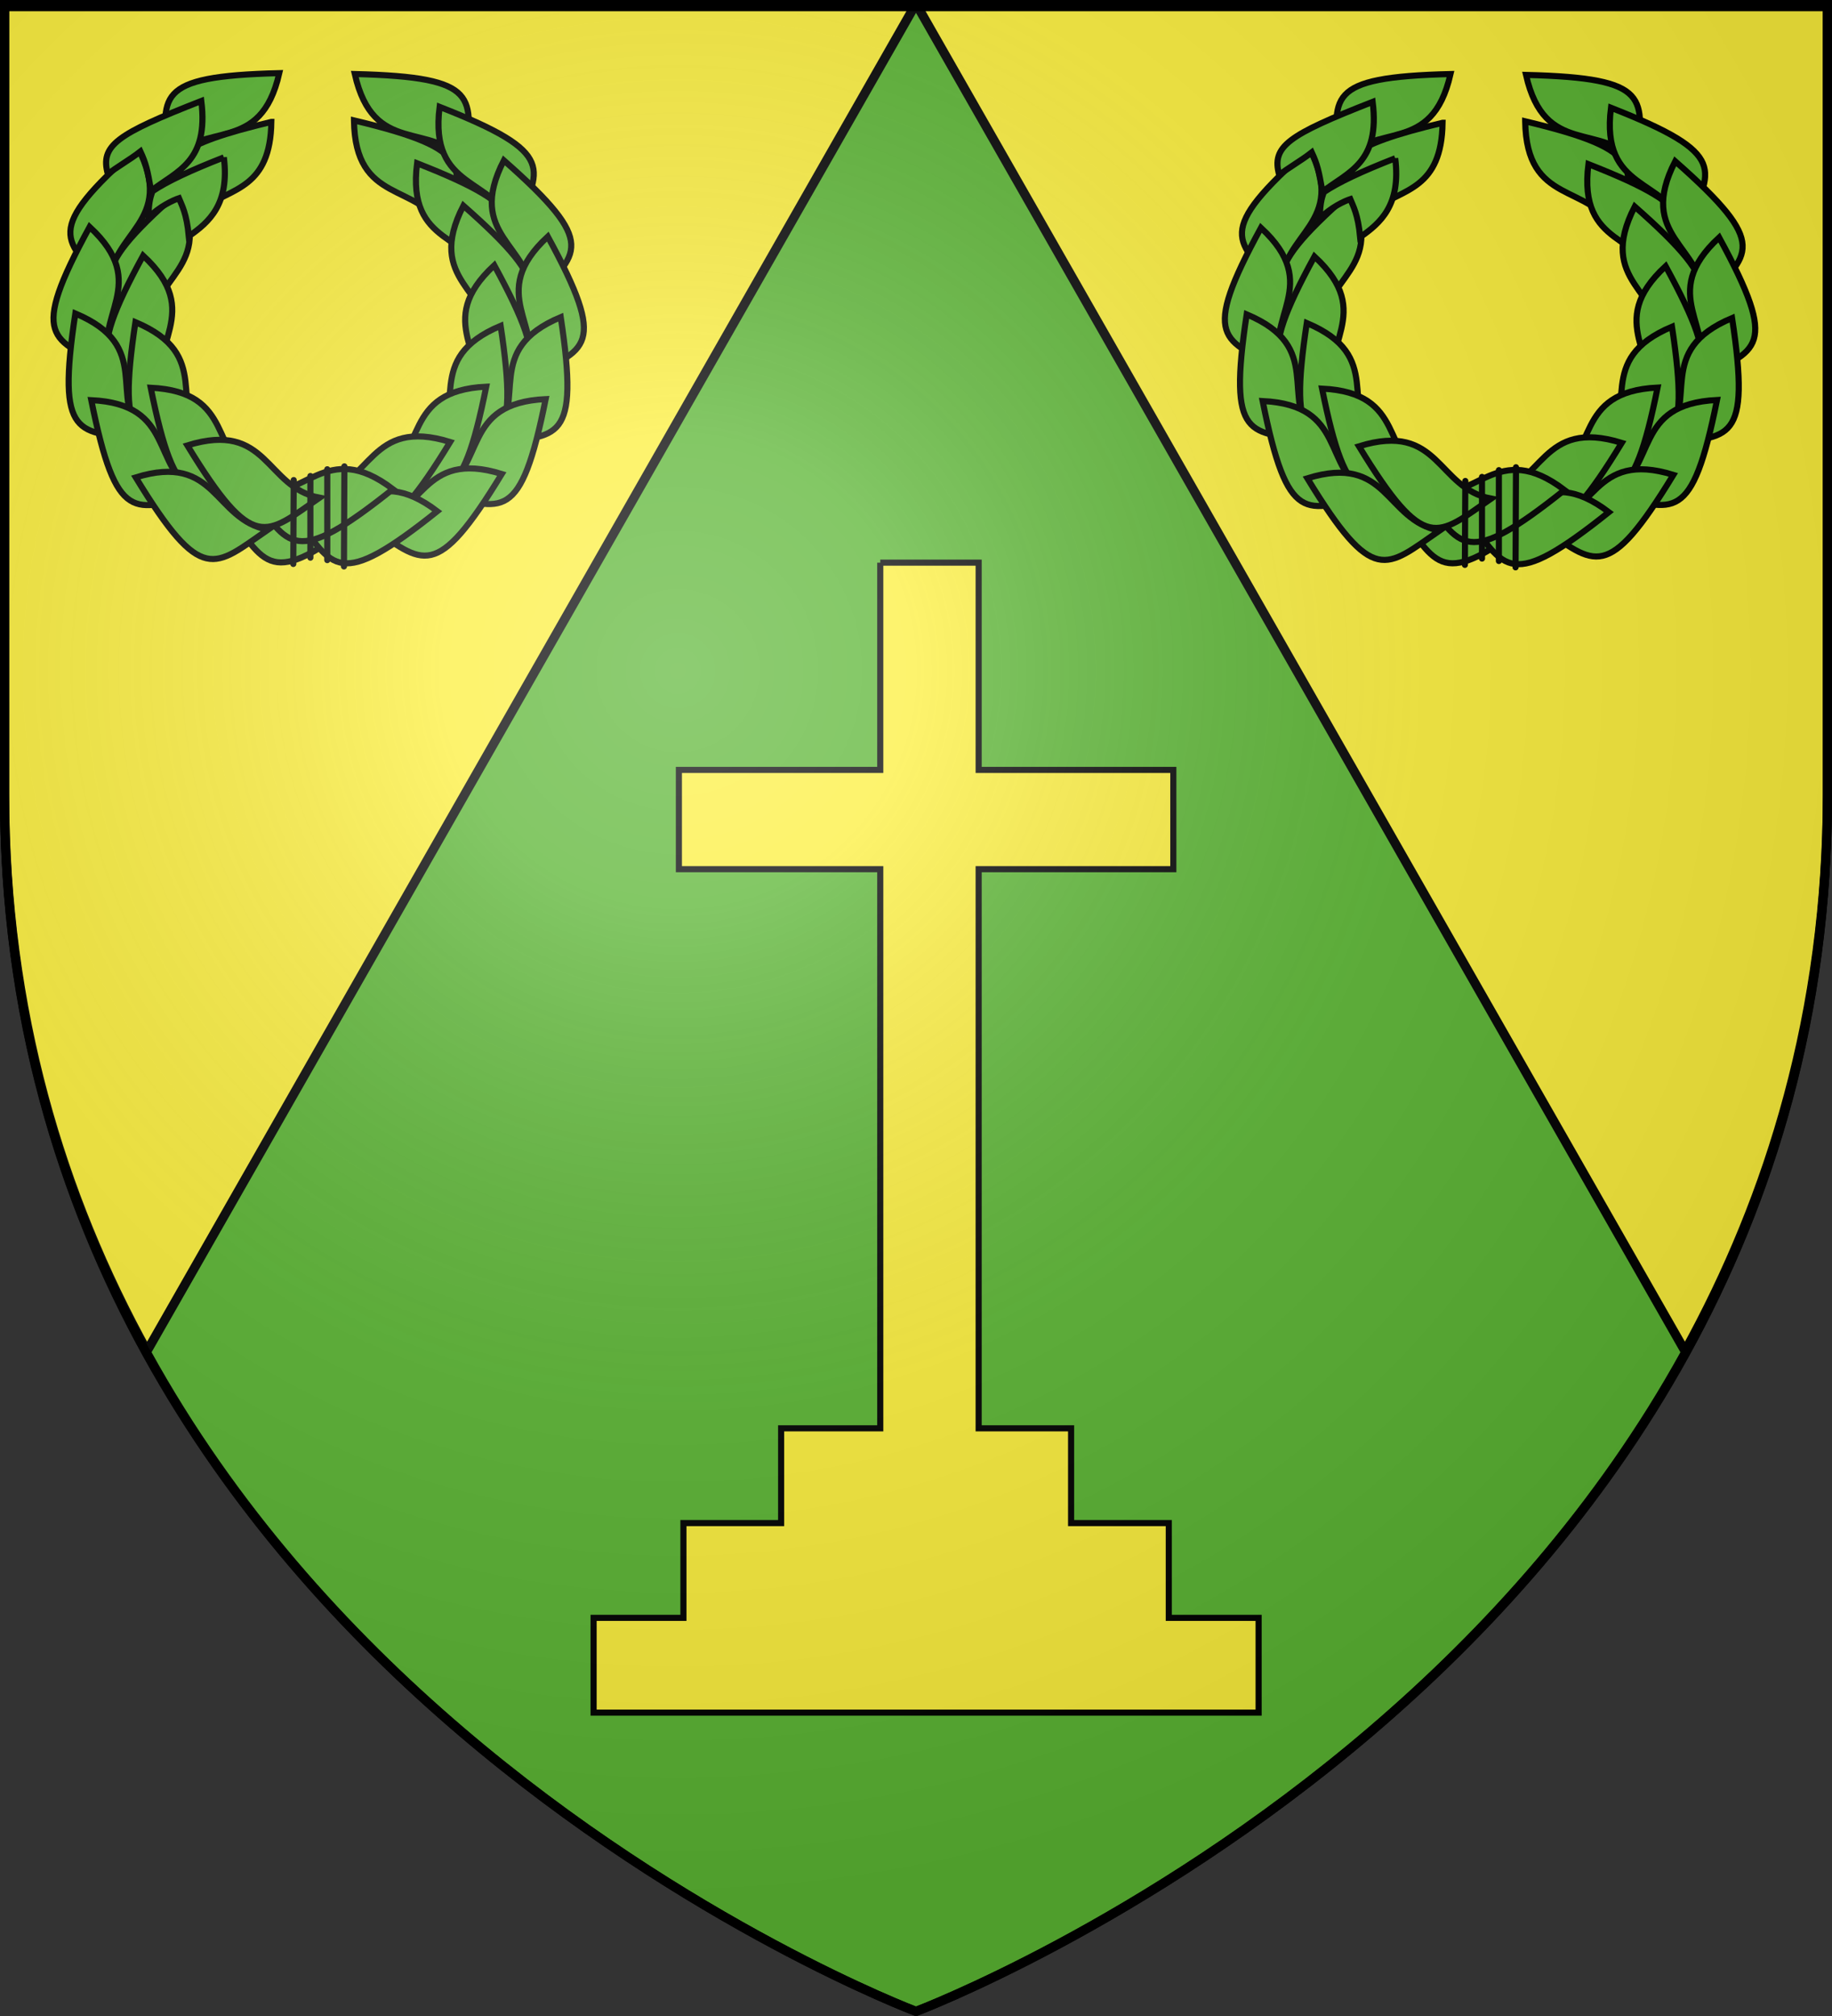 <svg xmlns="http://www.w3.org/2000/svg" xmlns:xlink="http://www.w3.org/1999/xlink" height="660" width="600" version="1.0"><rect width="100%" height="100%" fill="#333333" stroke="none"/><defs><linearGradient id="b"><stop style="stop-color:white;stop-opacity:.314" offset="0"/><stop offset=".19" style="stop-color:white;stop-opacity:.251"/><stop style="stop-color:#6b6b6b;stop-opacity:.125" offset=".6"/><stop style="stop-color:black;stop-opacity:.125" offset="1"/></linearGradient><linearGradient id="a"><stop offset="0" style="stop-color:#fd0000;stop-opacity:1"/><stop style="stop-color:#e77275;stop-opacity:.659" offset=".5"/><stop style="stop-color:black;stop-opacity:.323" offset="1"/></linearGradient><linearGradient id="e"><stop style="stop-color:#fff;stop-opacity:1" offset="0"/><stop style="stop-color:#fff;stop-opacity:1" offset="1"/></linearGradient><linearGradient id="c"><stop style="stop-color:#fd0000;stop-opacity:1" offset="0"/><stop offset=".5" style="stop-color:#e77275;stop-opacity:.659"/><stop offset="1" style="stop-color:black;stop-opacity:.323"/></linearGradient><linearGradient id="d"><stop offset="0" style="stop-color:white;stop-opacity:.314"/><stop style="stop-color:white;stop-opacity:.251" offset=".19"/><stop offset=".6" style="stop-color:#6b6b6b;stop-opacity:.125"/><stop offset="1" style="stop-color:black;stop-opacity:.125"/></linearGradient><radialGradient xlink:href="#b" id="f" gradientUnits="userSpaceOnUse" gradientTransform="matrix(1.353 0 0 1.349 -77.63 -85.747)" cx="221.445" cy="226.331" fx="221.445" fy="226.331" r="300"/></defs><g style="display:inline"><path style="fill:#5ab532;fill-opacity:1;fill-rule:evenodd;stroke:#000;stroke-width:3;stroke-linecap:butt;stroke-linejoin:miter;stroke-miterlimit:4;stroke-opacity:1;stroke-dasharray:none" d="M300 658.5s298.5-112.436 298.5-398.182V1.5H1.5v258.818C1.5 546.064 300 658.5 300 658.5z"/><g style="fill:#fcef3c"><g style="fill:#fcef3c;stroke:#000;stroke-width:3;stroke-miterlimit:4;stroke-opacity:1;stroke-dasharray:none;display:inline"><path style="fill:#fcef3c;fill-opacity:1;fill-rule:evenodd;stroke:#000;stroke-width:3;stroke-linecap:butt;stroke-linejoin:miter;stroke-miterlimit:4;stroke-opacity:1;stroke-dasharray:none;display:inline" d="M300 2.176H1.5v258.552c0 71.363 18.656 131.905 46.64 182.577L300 2.176zM551.86 443.305c27.984-50.672 46.64-111.214 46.64-182.577V2.176H300l251.86 441.129z" transform="translate(0 -.984)"/></g></g><g style="stroke:#000;stroke-opacity:1;stroke-width:4.884;stroke-miterlimit:4;stroke-dasharray:none"><g style="stroke:#000;stroke-opacity:1;stroke-width:3.419;stroke-miterlimit:4;stroke-dasharray:none"><g style="stroke:#000;stroke-opacity:1;stroke-width:3.419;stroke-miterlimit:4;stroke-dasharray:none"><path d="M179.49 246.16c-55.783 44.535-58.25 32.087-79.56 2.208 30.642 5.05 41.69-30.945 79.56-2.208z" style="fill:#5ab532;fill-opacity:1;fill-rule:evenodd;stroke:#000;stroke-width:3.419;stroke-linecap:butt;stroke-linejoin:miter;stroke-miterlimit:4;stroke-opacity:1;stroke-dasharray:none;display:inline" transform="matrix(.585 0 0 .585 16.649 23.074)"/><g style="fill:#5ab532;fill-opacity:1;stroke:#000;stroke-opacity:1;stroke-width:1.432;stroke-miterlimit:4;stroke-dasharray:none"><path style="fill:#5ab532;fill-opacity:1;fill-rule:evenodd;stroke:#000;stroke-width:1.432;stroke-linecap:butt;stroke-linejoin:miter;stroke-miterlimit:4;stroke-opacity:1;stroke-dasharray:none;display:inline" d="M498.357 68.068c-.208-29.903-4.91-27.424-20.256-26.484 9.722 8.644.917 21.73 20.256 26.484zM487.48 68.068c-6.421-29.206-10.506-25.804-25.321-21.694 11.307 6.434 5.415 21.066 25.32 21.694z" transform="scale(1.396 -1.396) rotate(89 334.26 -185.862)"/></g><g style="fill:#5ab532;fill-opacity:1;display:inline;stroke:#000;stroke-opacity:1;stroke-width:1.156;stroke-miterlimit:4;stroke-dasharray:none"><path style="fill:#5ab532;fill-opacity:1;fill-rule:evenodd;stroke:#000;stroke-width:1.156;stroke-linecap:butt;stroke-linejoin:miter;stroke-miterlimit:4;stroke-opacity:1;stroke-dasharray:none;display:inline" d="M849.822 273.523c12.4 20.72 14.656 17.068 24.948 10.125-10.308-2.03-9.545-14.744-24.948-10.125z" transform="scale(1.729 -1.729) rotate(-80.5 293.047 579.386)"/><path style="fill:#5ab532;fill-opacity:1;fill-rule:evenodd;stroke:#000;stroke-width:1.156;stroke-linecap:butt;stroke-linejoin:miter;stroke-miterlimit:4;stroke-opacity:1;stroke-dasharray:none;display:inline" d="M859.65 267.549c12.4 20.72 14.656 17.068 24.948 10.125-10.307-2.03-9.544-14.744-24.948-10.125z" transform="scale(1.729 -1.729) rotate(-80.5 293.047 579.386)"/></g><g style="fill:#5ab532;fill-opacity:1;display:inline;stroke:#000;stroke-opacity:1;stroke-width:1.156;stroke-miterlimit:4;stroke-dasharray:none"><path style="fill:#5ab532;fill-opacity:1;fill-rule:evenodd;stroke:#000;stroke-width:1.156;stroke-linecap:butt;stroke-linejoin:miter;stroke-miterlimit:4;stroke-opacity:1;stroke-dasharray:none;display:inline" d="M849.822 273.523c12.4 20.72 14.656 17.068 24.948 10.125-10.308-2.03-9.545-14.744-24.948-10.125z" transform="scale(-1.729 1.729) rotate(79.5 523.371 -416.333)"/><path style="fill:#5ab532;fill-opacity:1;fill-rule:evenodd;stroke:#000;stroke-width:1.156;stroke-linecap:butt;stroke-linejoin:miter;stroke-miterlimit:4;stroke-opacity:1;stroke-dasharray:none;display:inline" d="M859.65 267.549c12.4 20.72 14.656 17.068 24.948 10.125-10.307-2.03-9.544-14.744-24.948-10.125z" transform="scale(-1.729 1.729) rotate(79.5 523.371 -416.333)"/></g><g style="fill:#5ab532;fill-opacity:1;display:inline;stroke:#000;stroke-opacity:1;stroke-width:1.156;stroke-miterlimit:4;stroke-dasharray:none"><path style="fill:#5ab532;fill-opacity:1;fill-rule:evenodd;stroke:#000;stroke-width:1.156;stroke-linecap:butt;stroke-linejoin:miter;stroke-miterlimit:4;stroke-opacity:1;stroke-dasharray:none;display:inline" d="M849.822 273.523c12.4 20.72 14.656 17.068 24.948 10.125-10.308-2.03-9.545-14.744-24.948-10.125z" transform="scale(-1.729 1.729) rotate(59.5 573.126 -675.055)"/><path style="fill:#5ab532;fill-opacity:1;fill-rule:evenodd;stroke:#000;stroke-width:1.156;stroke-linecap:butt;stroke-linejoin:miter;stroke-miterlimit:4;stroke-opacity:1;stroke-dasharray:none;display:inline" d="M859.65 267.549c12.4 20.72 14.656 17.068 24.948 10.125-10.307-2.03-9.544-14.744-24.948-10.125z" transform="scale(-1.729 1.729) rotate(59.5 573.126 -675.055)"/></g><g style="fill:#5ab532;fill-opacity:1;display:inline;stroke:#000;stroke-opacity:1;stroke-width:1.156;stroke-miterlimit:4;stroke-dasharray:none"><path style="fill:#5ab532;fill-opacity:1;fill-rule:evenodd;stroke:#000;stroke-width:1.156;stroke-linecap:butt;stroke-linejoin:miter;stroke-miterlimit:4;stroke-opacity:1;stroke-dasharray:none;display:inline" d="M849.822 273.523c12.4 20.72 14.656 17.068 24.948 10.125-10.308-2.03-9.545-14.744-24.948-10.125z" transform="scale(-1.729 1.729) rotate(39.5 669.086 -1164.604)"/><path style="fill:#5ab532;fill-opacity:1;fill-rule:evenodd;stroke:#000;stroke-width:1.156;stroke-linecap:butt;stroke-linejoin:miter;stroke-miterlimit:4;stroke-opacity:1;stroke-dasharray:none;display:inline" d="M859.65 267.549c12.4 20.72 14.656 17.068 24.948 10.125-10.307-2.03-9.544-14.744-24.948-10.125z" transform="scale(-1.729 1.729) rotate(39.5 669.086 -1164.604)"/></g><g style="fill:#5ab532;fill-opacity:1;display:inline;stroke:#000;stroke-opacity:1;stroke-width:1.156;stroke-miterlimit:4;stroke-dasharray:none"><path style="fill:#5ab532;fill-opacity:1;fill-rule:evenodd;stroke:#000;stroke-width:1.156;stroke-linecap:butt;stroke-linejoin:miter;stroke-miterlimit:4;stroke-opacity:1;stroke-dasharray:none;display:inline" d="M849.822 273.523c12.4 20.72 14.656 17.068 24.948 10.125-10.308-2.03-9.545-14.744-24.948-10.125z" transform="scale(-1.729 1.729) rotate(19.5 949.254 -2599.058)"/><path style="fill:#5ab532;fill-opacity:1;fill-rule:evenodd;stroke:#000;stroke-width:1.156;stroke-linecap:butt;stroke-linejoin:miter;stroke-miterlimit:4;stroke-opacity:1;stroke-dasharray:none;display:inline" d="M859.65 267.549c12.4 20.72 14.656 17.068 24.948 10.125-10.307-2.03-9.544-14.744-24.948-10.125z" transform="scale(-1.729 1.729) rotate(19.5 949.254 -2599.058)"/></g><g style="fill:#5ab532;fill-opacity:1;display:inline;stroke:#000;stroke-opacity:1;stroke-width:1.156;stroke-miterlimit:4;stroke-dasharray:none"><path style="fill:#5ab532;fill-opacity:1;fill-rule:evenodd;stroke:#000;stroke-width:1.156;stroke-linecap:butt;stroke-linejoin:miter;stroke-miterlimit:4;stroke-opacity:1;stroke-dasharray:none;display:inline" d="M849.822 273.523c12.4 20.72 14.656 17.068 24.948 10.125-10.308-2.03-9.545-14.744-24.948-10.125z" transform="matrix(-1.729 -.015 -.015 1.729 1637.781 -305.002)"/><path style="fill:#5ab532;fill-opacity:1;fill-rule:evenodd;stroke:#000;stroke-width:1.156;stroke-linecap:butt;stroke-linejoin:miter;stroke-miterlimit:4;stroke-opacity:1;stroke-dasharray:none;display:inline" d="M859.65 267.549c12.4 20.72 14.656 17.068 24.948 10.125-10.307-2.03-9.544-14.744-24.948-10.125z" transform="matrix(-1.729 -.015 -.015 1.729 1637.781 -305.002)"/></g><g style="fill:#5ab532;fill-opacity:1;stroke:#000;stroke-opacity:1;stroke-width:1.432;stroke-miterlimit:4;stroke-dasharray:none"><path style="fill:#5ab532;fill-opacity:1;fill-rule:evenodd;stroke:#000;stroke-width:1.432;stroke-linecap:butt;stroke-linejoin:miter;stroke-miterlimit:4;stroke-opacity:1;stroke-dasharray:none;display:inline" d="M469.204 36.49c-23.37-18.656-24.403-13.442-33.33-.924 12.837-2.116 17.465 12.963 33.33.924z" transform="matrix(1.396 0 0 -1.396 -511.797 218.318)"/><path style="fill:#5ab532;fill-opacity:1;fill-rule:evenodd;stroke:#000;stroke-width:1.432;stroke-linecap:butt;stroke-linejoin:miter;stroke-miterlimit:4;stroke-opacity:1;stroke-dasharray:none;display:inline" d="M458.794 41.683c-23.369-18.656-24.403-13.442-33.33-.924 12.837-2.116 17.466 12.963 33.33.924z" transform="matrix(1.396 0 0 -1.396 -511.797 218.318)"/></g><g style="stroke:#000;stroke-opacity:1;stroke-width:3.419;stroke-miterlimit:4;stroke-dasharray:none"><path style="fill:#5ab532;fill-opacity:1;fill-rule:evenodd;stroke:#000;stroke-width:3.419;stroke-linecap:butt;stroke-linejoin:miter;stroke-miterlimit:4;stroke-opacity:1;stroke-dasharray:none;display:inline" d="M49.47 43.07C-4.074 90.275 7.756 94.866 33.481 121.04c.347-31.054 37.714-35.685 15.99-77.97z" transform="matrix(.585 0 0 .585 16.18 23.074)"/><path style="fill:#5ab532;fill-opacity:1;fill-rule:evenodd;stroke:#000;stroke-width:3.419;stroke-linecap:butt;stroke-linejoin:miter;stroke-miterlimit:4;stroke-opacity:1;stroke-dasharray:none;display:inline" d="M71.83 68.42c-53.544 47.204-41.714 51.795-15.989 77.97.348-31.054 37.714-35.685 15.99-77.97z" transform="matrix(.585 0 0 .585 16.18 23.074)"/></g><g style="fill:#5ab532;fill-opacity:1;display:inline;stroke:#000;stroke-opacity:1;stroke-width:1.156;stroke-miterlimit:4;stroke-dasharray:none"><path style="fill:#5ab532;fill-opacity:1;fill-rule:evenodd;stroke:#000;stroke-width:1.156;stroke-linecap:butt;stroke-linejoin:miter;stroke-miterlimit:4;stroke-opacity:1;stroke-dasharray:none;display:inline" d="M849.822 273.523c12.4 20.72 14.656 17.068 24.948 10.125-10.308-2.03-9.545-14.744-24.948-10.125z" transform="scale(1.729) rotate(59.5 635.096 -570.346)"/><path style="fill:#5ab532;fill-opacity:1;fill-rule:evenodd;stroke:#000;stroke-width:1.156;stroke-linecap:butt;stroke-linejoin:miter;stroke-miterlimit:4;stroke-opacity:1;stroke-dasharray:none;display:inline" d="M859.65 267.549c12.4 20.72 14.656 17.068 24.948 10.125-10.307-2.03-9.544-14.744-24.948-10.125z" transform="scale(1.729) rotate(59.5 635.096 -570.346)"/></g><g style="fill:#5ab532;fill-opacity:1;display:inline;stroke:#000;stroke-opacity:1;stroke-width:1.156;stroke-miterlimit:4;stroke-dasharray:none"><path style="fill:#5ab532;fill-opacity:1;fill-rule:evenodd;stroke:#000;stroke-width:1.156;stroke-linecap:butt;stroke-linejoin:miter;stroke-miterlimit:4;stroke-opacity:1;stroke-dasharray:none;display:inline" d="M849.822 273.523c12.4 20.72 14.656 17.068 24.948 10.125-10.308-2.03-9.545-14.744-24.948-10.125z" transform="scale(1.729) rotate(39.5 730.3 -997.164)"/><path style="fill:#5ab532;fill-opacity:1;fill-rule:evenodd;stroke:#000;stroke-width:1.156;stroke-linecap:butt;stroke-linejoin:miter;stroke-miterlimit:4;stroke-opacity:1;stroke-dasharray:none;display:inline" d="M859.65 267.549c12.4 20.72 14.656 17.068 24.948 10.125-10.307-2.03-9.544-14.744-24.948-10.125z" transform="scale(1.729) rotate(39.5 730.3 -997.164)"/></g><g style="fill:#5ab532;fill-opacity:1;display:inline;stroke:#000;stroke-opacity:1;stroke-width:1.156;stroke-miterlimit:4;stroke-dasharray:none"><path style="fill:#5ab532;fill-opacity:1;fill-rule:evenodd;stroke:#000;stroke-width:1.156;stroke-linecap:butt;stroke-linejoin:miter;stroke-miterlimit:4;stroke-opacity:1;stroke-dasharray:none;display:inline" d="M849.822 273.523c12.4 20.72 14.656 17.068 24.948 10.125-10.308-2.03-9.545-14.744-24.948-10.125z" transform="scale(1.729) rotate(19.5 1008.998 -2247.884)"/><path style="fill:#5ab532;fill-opacity:1;fill-rule:evenodd;stroke:#000;stroke-width:1.156;stroke-linecap:butt;stroke-linejoin:miter;stroke-miterlimit:4;stroke-opacity:1;stroke-dasharray:none;display:inline" d="M859.65 267.549c12.4 20.72 14.656 17.068 24.948 10.125-10.307-2.03-9.544-14.744-24.948-10.125z" transform="scale(1.729) rotate(19.5 1008.998 -2247.884)"/></g><g style="fill:#5ab532;fill-opacity:1;display:inline;stroke:#000;stroke-opacity:1;stroke-width:1.156;stroke-miterlimit:4;stroke-dasharray:none"><path style="fill:#5ab532;fill-opacity:1;fill-rule:evenodd;stroke:#000;stroke-width:1.156;stroke-linecap:butt;stroke-linejoin:miter;stroke-miterlimit:4;stroke-opacity:1;stroke-dasharray:none;display:inline" d="M849.822 273.523c12.4 20.72 14.656 17.068 24.948 10.125-10.308-2.03-9.545-14.744-24.948-10.125z" transform="matrix(1.729 -.015 .015 1.729 -1428.988 -303.882)"/><path style="fill:#5ab532;fill-opacity:1;fill-rule:evenodd;stroke:#000;stroke-width:1.156;stroke-linecap:butt;stroke-linejoin:miter;stroke-miterlimit:4;stroke-opacity:1;stroke-dasharray:none;display:inline" d="M859.65 267.549c12.4 20.72 14.656 17.068 24.948 10.125-10.307-2.03-9.544-14.744-24.948-10.125z" transform="matrix(1.729 -.015 .015 1.729 -1428.988 -303.882)"/></g><g style="fill:#5ab532;fill-opacity:1;stroke:#000;stroke-opacity:1;stroke-width:1.432;stroke-miterlimit:4;stroke-dasharray:none"><path style="fill:#5ab532;fill-opacity:1;fill-rule:evenodd;stroke:#000;stroke-width:1.432;stroke-linecap:butt;stroke-linejoin:miter;stroke-miterlimit:4;stroke-opacity:1;stroke-dasharray:none;display:inline" d="M497.762 98.354c-4.884 29.502-9.14 26.318-24.15 22.99 10.954-7.018 4.304-21.321 24.15-22.99z" transform="scale(1.396 -1.396) rotate(82 348.08 -208.015)"/><path style="fill:#5ab532;fill-opacity:1;fill-rule:evenodd;stroke:#000;stroke-width:1.432;stroke-linecap:butt;stroke-linejoin:miter;stroke-miterlimit:4;stroke-opacity:1;stroke-dasharray:none;display:inline" d="M486.179 98.608c-8.392 21.416-12.402 23.992-20.172 21.139l-1.957-8.077c5.49-6.192 6.813-14.995 22.129-13.062z" transform="scale(1.396 -1.396) rotate(82 348.08 -208.015)"/></g><g style="fill:#5ab532;fill-opacity:1;stroke:#000;stroke-opacity:1;stroke-width:1.156;stroke-miterlimit:4;stroke-dasharray:none"><path style="fill:#5ab532;fill-opacity:1;fill-rule:evenodd;stroke:#000;stroke-width:1.156;stroke-linecap:butt;stroke-linejoin:miter;stroke-miterlimit:4;stroke-opacity:1;stroke-dasharray:none;display:inline" d="M791.284 247.994c-2.728 17.028-2.499 20.818 2.964 22.289-.32-1.918-.237-4.907-.582-7.499 2.46.244 3.677.62 7.45 2.032-.771-6.12.84-12.224-9.832-16.822zM802.654 249.735c-1.09 6.808-1.538 11.562-1.332 14.91.452.468.997 1.444 3.944 3.207-.835-2.925-.483-5.84-.263-6.858 1.375.203 3.208.185 7.15 2.045-.347-4.646-1.282-9.764-9.5-13.304z" transform="scale(1.729) rotate(59.5 614.933 -525.315)"/></g></g><g style="stroke:#000;stroke-opacity:1;stroke-width:3.374;stroke-miterlimit:4;stroke-dasharray:none"><path d="M152.702 220.178v50.16M143.374 223.917v45.074M162.147 218.577l-.234 55.26" style="fill:#5ab532;fill-opacity:1;fill-rule:evenodd;stroke:#000;stroke-width:3.374;stroke-linecap:round;stroke-linejoin:miter;stroke-miterlimit:4;stroke-opacity:1;stroke-dasharray:none" transform="matrix(.593 0 0 .593 16.637 23.062)"/><path d="m134.163 226.146-.234 46.314" style="fill:#5ab532;fill-opacity:1;fill-rule:evenodd;stroke:#000;stroke-width:3.374;stroke-linecap:round;stroke-linejoin:miter;stroke-miterlimit:4;stroke-opacity:1;stroke-dasharray:none;display:inline" transform="matrix(.593 0 0 .593 16.637 23.062)"/></g></g></g><g style="stroke:#000;stroke-width:4.884;stroke-miterlimit:4;stroke-opacity:1;stroke-dasharray:none;display:inline"><g style="stroke:#000;stroke-width:3.419;stroke-miterlimit:4;stroke-opacity:1;stroke-dasharray:none"><g style="stroke:#000;stroke-width:3.419;stroke-miterlimit:4;stroke-opacity:1;stroke-dasharray:none"><path d="M179.49 246.16c-55.783 44.535-58.25 32.087-79.56 2.208 30.642 5.05 41.69-30.945 79.56-2.208z" style="fill:#5ab532;fill-opacity:1;fill-rule:evenodd;stroke:#000;stroke-width:3.419;stroke-linecap:butt;stroke-linejoin:miter;stroke-miterlimit:4;stroke-opacity:1;stroke-dasharray:none;display:inline" transform="matrix(.585 0 0 .585 400.36 23.366)"/><g style="fill:#5ab532;fill-opacity:1;stroke:#000;stroke-width:1.432;stroke-miterlimit:4;stroke-opacity:1;stroke-dasharray:none"><path style="fill:#5ab532;fill-opacity:1;fill-rule:evenodd;stroke:#000;stroke-width:1.432;stroke-linecap:butt;stroke-linejoin:miter;stroke-miterlimit:4;stroke-opacity:1;stroke-dasharray:none;display:inline" d="M498.357 68.068c-.208-29.903-4.91-27.424-20.256-26.484 9.722 8.644.917 21.73 20.256 26.484zM487.48 68.068c-6.421-29.206-10.506-25.804-25.321-21.694 11.307 6.434 5.415 21.066 25.32 21.694z" transform="scale(1.396 -1.396) rotate(89 471.754 -46.16)"/></g><g style="fill:#5ab532;fill-opacity:1;stroke:#000;stroke-width:1.156;stroke-miterlimit:4;stroke-opacity:1;stroke-dasharray:none;display:inline"><path style="fill:#5ab532;fill-opacity:1;fill-rule:evenodd;stroke:#000;stroke-width:1.156;stroke-linecap:butt;stroke-linejoin:miter;stroke-miterlimit:4;stroke-opacity:1;stroke-dasharray:none;display:inline" d="M849.822 273.523c12.4 20.72 14.656 17.068 24.948 10.125-10.308-2.03-9.545-14.744-24.948-10.125z" transform="scale(1.729 -1.729) rotate(-80.5 403.887 448.254)"/><path style="fill:#5ab532;fill-opacity:1;fill-rule:evenodd;stroke:#000;stroke-width:1.156;stroke-linecap:butt;stroke-linejoin:miter;stroke-miterlimit:4;stroke-opacity:1;stroke-dasharray:none;display:inline" d="M859.65 267.549c12.4 20.72 14.656 17.068 24.948 10.125-10.307-2.03-9.544-14.744-24.948-10.125z" transform="scale(1.729 -1.729) rotate(-80.5 403.887 448.254)"/></g><g style="fill:#5ab532;fill-opacity:1;stroke:#000;stroke-width:1.156;stroke-miterlimit:4;stroke-opacity:1;stroke-dasharray:none;display:inline"><path style="fill:#5ab532;fill-opacity:1;fill-rule:evenodd;stroke:#000;stroke-width:1.156;stroke-linecap:butt;stroke-linejoin:miter;stroke-miterlimit:4;stroke-opacity:1;stroke-dasharray:none;display:inline" d="M849.822 273.523c12.4 20.72 14.656 17.068 24.948 10.125-10.308-2.03-9.545-14.744-24.948-10.125z" transform="scale(-1.729 1.729) rotate(79.5 412.33 -549.64)"/><path style="fill:#5ab532;fill-opacity:1;fill-rule:evenodd;stroke:#000;stroke-width:1.156;stroke-linecap:butt;stroke-linejoin:miter;stroke-miterlimit:4;stroke-opacity:1;stroke-dasharray:none;display:inline" d="M859.65 267.549c12.4 20.72 14.656 17.068 24.948 10.125-10.307-2.03-9.544-14.744-24.948-10.125z" transform="scale(-1.729 1.729) rotate(79.5 412.33 -549.64)"/></g><g style="fill:#5ab532;fill-opacity:1;stroke:#000;stroke-width:1.156;stroke-miterlimit:4;stroke-opacity:1;stroke-dasharray:none;display:inline"><path style="fill:#5ab532;fill-opacity:1;fill-rule:evenodd;stroke:#000;stroke-width:1.156;stroke-linecap:butt;stroke-linejoin:miter;stroke-miterlimit:4;stroke-opacity:1;stroke-dasharray:none;display:inline" d="M849.822 273.523c12.4 20.72 14.656 17.068 24.948 10.125-10.308-2.03-9.545-14.744-24.948-10.125z" transform="scale(-1.729 1.729) rotate(59.5 462.039 -869.075)"/><path style="fill:#5ab532;fill-opacity:1;fill-rule:evenodd;stroke:#000;stroke-width:1.156;stroke-linecap:butt;stroke-linejoin:miter;stroke-miterlimit:4;stroke-opacity:1;stroke-dasharray:none;display:inline" d="M859.65 267.549c12.4 20.72 14.656 17.068 24.948 10.125-10.307-2.03-9.544-14.744-24.948-10.125z" transform="scale(-1.729 1.729) rotate(59.5 462.039 -869.075)"/></g><g style="fill:#5ab532;fill-opacity:1;stroke:#000;stroke-width:1.156;stroke-miterlimit:4;stroke-opacity:1;stroke-dasharray:none;display:inline"><path style="fill:#5ab532;fill-opacity:1;fill-rule:evenodd;stroke:#000;stroke-width:1.156;stroke-linecap:butt;stroke-linejoin:miter;stroke-miterlimit:4;stroke-opacity:1;stroke-dasharray:none;display:inline" d="M849.822 273.523c12.4 20.72 14.656 17.068 24.948 10.125-10.308-2.03-9.545-14.744-24.948-10.125z" transform="scale(-1.729 1.729) rotate(39.5 557.911 -1473.513)"/><path style="fill:#5ab532;fill-opacity:1;fill-rule:evenodd;stroke:#000;stroke-width:1.156;stroke-linecap:butt;stroke-linejoin:miter;stroke-miterlimit:4;stroke-opacity:1;stroke-dasharray:none;display:inline" d="M859.65 267.549c12.4 20.72 14.656 17.068 24.948 10.125-10.307-2.03-9.544-14.744-24.948-10.125z" transform="scale(-1.729 1.729) rotate(39.5 557.911 -1473.513)"/></g><g style="fill:#5ab532;fill-opacity:1;stroke:#000;stroke-width:1.156;stroke-miterlimit:4;stroke-opacity:1;stroke-dasharray:none;display:inline"><path style="fill:#5ab532;fill-opacity:1;fill-rule:evenodd;stroke:#000;stroke-width:1.156;stroke-linecap:butt;stroke-linejoin:miter;stroke-miterlimit:4;stroke-opacity:1;stroke-dasharray:none;display:inline" d="M849.822 273.523c12.4 20.72 14.656 17.068 24.948 10.125-10.308-2.03-9.545-14.744-24.948-10.125z" transform="scale(-1.729 1.729) rotate(19.5 837.822 -3244.607)"/><path style="fill:#5ab532;fill-opacity:1;fill-rule:evenodd;stroke:#000;stroke-width:1.156;stroke-linecap:butt;stroke-linejoin:miter;stroke-miterlimit:4;stroke-opacity:1;stroke-dasharray:none;display:inline" d="M859.65 267.549c12.4 20.72 14.656 17.068 24.948 10.125-10.307-2.03-9.544-14.744-24.948-10.125z" transform="scale(-1.729 1.729) rotate(19.5 837.822 -3244.607)"/></g><g style="fill:#5ab532;fill-opacity:1;stroke:#000;stroke-width:1.156;stroke-miterlimit:4;stroke-opacity:1;stroke-dasharray:none;display:inline"><path style="fill:#5ab532;fill-opacity:1;fill-rule:evenodd;stroke:#000;stroke-width:1.156;stroke-linecap:butt;stroke-linejoin:miter;stroke-miterlimit:4;stroke-opacity:1;stroke-dasharray:none;display:inline" d="M849.822 273.523c12.4 20.72 14.656 17.068 24.948 10.125-10.308-2.03-9.545-14.744-24.948-10.125z" transform="matrix(-1.729 -.015 -.015 1.729 2021.492 -304.71)"/><path style="fill:#5ab532;fill-opacity:1;fill-rule:evenodd;stroke:#000;stroke-width:1.156;stroke-linecap:butt;stroke-linejoin:miter;stroke-miterlimit:4;stroke-opacity:1;stroke-dasharray:none;display:inline" d="M859.65 267.549c12.4 20.72 14.656 17.068 24.948 10.125-10.307-2.03-9.544-14.744-24.948-10.125z" transform="matrix(-1.729 -.015 -.015 1.729 2021.492 -304.71)"/></g><g style="fill:#5ab532;fill-opacity:1;stroke:#000;stroke-width:1.432;stroke-miterlimit:4;stroke-opacity:1;stroke-dasharray:none"><path style="fill:#5ab532;fill-opacity:1;fill-rule:evenodd;stroke:#000;stroke-width:1.432;stroke-linecap:butt;stroke-linejoin:miter;stroke-miterlimit:4;stroke-opacity:1;stroke-dasharray:none;display:inline" d="M469.204 36.49c-23.37-18.656-24.403-13.442-33.33-.924 12.837-2.116 17.465 12.963 33.33.924z" transform="matrix(1.396 0 0 -1.396 -128.085 218.61)"/><path style="fill:#5ab532;fill-opacity:1;fill-rule:evenodd;stroke:#000;stroke-width:1.432;stroke-linecap:butt;stroke-linejoin:miter;stroke-miterlimit:4;stroke-opacity:1;stroke-dasharray:none;display:inline" d="M458.794 41.683c-23.369-18.656-24.403-13.442-33.33-.924 12.837-2.116 17.466 12.963 33.33.924z" transform="matrix(1.396 0 0 -1.396 -128.085 218.61)"/></g><g style="stroke:#000;stroke-width:3.419;stroke-miterlimit:4;stroke-opacity:1;stroke-dasharray:none"><path style="fill:#5ab532;fill-opacity:1;fill-rule:evenodd;stroke:#000;stroke-width:3.419;stroke-linecap:butt;stroke-linejoin:miter;stroke-miterlimit:4;stroke-opacity:1;stroke-dasharray:none;display:inline" d="M49.47 43.07C-4.074 90.275 7.756 94.866 33.481 121.04c.347-31.054 37.714-35.685 15.99-77.97z" transform="matrix(.585 0 0 .585 399.892 23.366)"/><path style="fill:#5ab532;fill-opacity:1;fill-rule:evenodd;stroke:#000;stroke-width:3.419;stroke-linecap:butt;stroke-linejoin:miter;stroke-miterlimit:4;stroke-opacity:1;stroke-dasharray:none;display:inline" d="M71.83 68.42c-53.544 47.204-41.714 51.795-15.989 77.97.348-31.054 37.714-35.685 15.99-77.97z" transform="matrix(.585 0 0 .585 399.892 23.366)"/></g><g style="fill:#5ab532;fill-opacity:1;stroke:#000;stroke-width:1.156;stroke-miterlimit:4;stroke-opacity:1;stroke-dasharray:none;display:inline"><path style="fill:#5ab532;fill-opacity:1;fill-rule:evenodd;stroke:#000;stroke-width:1.156;stroke-linecap:butt;stroke-linejoin:miter;stroke-miterlimit:4;stroke-opacity:1;stroke-dasharray:none;display:inline" d="M849.822 273.523c12.4 20.72 14.656 17.068 24.948 10.125-10.308-2.03-9.545-14.744-24.948-10.125z" transform="scale(1.729) rotate(59.5 745.888 -376.157)"/><path style="fill:#5ab532;fill-opacity:1;fill-rule:evenodd;stroke:#000;stroke-width:1.156;stroke-linecap:butt;stroke-linejoin:miter;stroke-miterlimit:4;stroke-opacity:1;stroke-dasharray:none;display:inline" d="M859.65 267.549c12.4 20.72 14.656 17.068 24.948 10.125-10.307-2.03-9.544-14.744-24.948-10.125z" transform="scale(1.729) rotate(59.5 745.888 -376.157)"/></g><g style="fill:#5ab532;fill-opacity:1;stroke:#000;stroke-width:1.156;stroke-miterlimit:4;stroke-opacity:1;stroke-dasharray:none;display:inline"><path style="fill:#5ab532;fill-opacity:1;fill-rule:evenodd;stroke:#000;stroke-width:1.156;stroke-linecap:butt;stroke-linejoin:miter;stroke-miterlimit:4;stroke-opacity:1;stroke-dasharray:none;display:inline" d="M849.822 273.523c12.4 20.72 14.656 17.068 24.948 10.125-10.308-2.03-9.545-14.744-24.948-10.125z" transform="scale(1.729) rotate(39.5 841.003 -688.086)"/><path style="fill:#5ab532;fill-opacity:1;fill-rule:evenodd;stroke:#000;stroke-width:1.156;stroke-linecap:butt;stroke-linejoin:miter;stroke-miterlimit:4;stroke-opacity:1;stroke-dasharray:none;display:inline" d="M859.65 267.549c12.4 20.72 14.656 17.068 24.948 10.125-10.307-2.03-9.544-14.744-24.948-10.125z" transform="scale(1.729) rotate(39.5 841.003 -688.086)"/></g><g style="fill:#5ab532;fill-opacity:1;stroke:#000;stroke-width:1.156;stroke-miterlimit:4;stroke-opacity:1;stroke-dasharray:none;display:inline"><path style="fill:#5ab532;fill-opacity:1;fill-rule:evenodd;stroke:#000;stroke-width:1.156;stroke-linecap:butt;stroke-linejoin:miter;stroke-miterlimit:4;stroke-opacity:1;stroke-dasharray:none;display:inline" d="M849.822 273.523c12.4 20.72 14.656 17.068 24.948 10.125-10.308-2.03-9.545-14.744-24.948-10.125z" transform="scale(1.729) rotate(19.5 1119.446 -1602.167)"/><path style="fill:#5ab532;fill-opacity:1;fill-rule:evenodd;stroke:#000;stroke-width:1.156;stroke-linecap:butt;stroke-linejoin:miter;stroke-miterlimit:4;stroke-opacity:1;stroke-dasharray:none;display:inline" d="M859.65 267.549c12.4 20.72 14.656 17.068 24.948 10.125-10.307-2.03-9.544-14.744-24.948-10.125z" transform="scale(1.729) rotate(19.5 1119.446 -1602.167)"/></g><g style="fill:#5ab532;fill-opacity:1;stroke:#000;stroke-width:1.156;stroke-miterlimit:4;stroke-opacity:1;stroke-dasharray:none;display:inline"><path style="fill:#5ab532;fill-opacity:1;fill-rule:evenodd;stroke:#000;stroke-width:1.156;stroke-linecap:butt;stroke-linejoin:miter;stroke-miterlimit:4;stroke-opacity:1;stroke-dasharray:none;display:inline" d="M849.822 273.523c12.4 20.72 14.656 17.068 24.948 10.125-10.308-2.03-9.545-14.744-24.948-10.125z" transform="matrix(1.729 -.015 .015 1.729 -1045.277 -303.59)"/><path style="fill:#5ab532;fill-opacity:1;fill-rule:evenodd;stroke:#000;stroke-width:1.156;stroke-linecap:butt;stroke-linejoin:miter;stroke-miterlimit:4;stroke-opacity:1;stroke-dasharray:none;display:inline" d="M859.65 267.549c12.4 20.72 14.656 17.068 24.948 10.125-10.307-2.03-9.544-14.744-24.948-10.125z" transform="matrix(1.729 -.015 .015 1.729 -1045.277 -303.59)"/></g><g style="fill:#5ab532;fill-opacity:1;stroke:#000;stroke-width:1.432;stroke-miterlimit:4;stroke-opacity:1;stroke-dasharray:none"><path style="fill:#5ab532;fill-opacity:1;fill-rule:evenodd;stroke:#000;stroke-width:1.432;stroke-linecap:butt;stroke-linejoin:miter;stroke-miterlimit:4;stroke-opacity:1;stroke-dasharray:none;display:inline" d="M497.762 98.354c-4.884 29.502-9.14 26.318-24.15 22.99 10.954-7.018 4.304-21.321 24.15-22.99z" transform="scale(1.396 -1.396) rotate(82 485.588 -50.073)"/><path style="fill:#5ab532;fill-opacity:1;fill-rule:evenodd;stroke:#000;stroke-width:1.432;stroke-linecap:butt;stroke-linejoin:miter;stroke-miterlimit:4;stroke-opacity:1;stroke-dasharray:none;display:inline" d="M486.179 98.608c-8.392 21.416-12.402 23.992-20.172 21.139l-1.957-8.077c5.49-6.192 6.813-14.995 22.129-13.062z" transform="scale(1.396 -1.396) rotate(82 485.588 -50.073)"/></g><g style="fill:#5ab532;fill-opacity:1;stroke:#000;stroke-width:1.156;stroke-miterlimit:4;stroke-opacity:1;stroke-dasharray:none"><path style="fill:#5ab532;fill-opacity:1;fill-rule:evenodd;stroke:#000;stroke-width:1.156;stroke-linecap:butt;stroke-linejoin:miter;stroke-miterlimit:4;stroke-opacity:1;stroke-dasharray:none;display:inline" d="M791.284 247.994c-2.728 17.028-2.499 20.818 2.964 22.289-.32-1.918-.237-4.907-.582-7.499 2.46.244 3.677.62 7.45 2.032-.771-6.12.84-12.224-9.832-16.822zM802.654 249.735c-1.09 6.808-1.538 11.562-1.332 14.91.452.468.997 1.444 3.944 3.207-.835-2.925-.483-5.84-.263-6.858 1.375.203 3.208.185 7.15 2.045-.347-4.646-1.282-9.764-9.5-13.304z" transform="scale(1.729) rotate(59.5 725.725 -331.126)"/></g></g><g style="stroke:#000;stroke-width:3.374;stroke-miterlimit:4;stroke-opacity:1;stroke-dasharray:none"><path d="M152.702 220.178v50.16M143.374 223.917v45.074M162.147 218.577l-.234 55.26" style="fill:#5ab532;fill-opacity:1;fill-rule:evenodd;stroke:#000;stroke-width:3.374;stroke-linecap:round;stroke-linejoin:miter;stroke-miterlimit:4;stroke-opacity:1;stroke-dasharray:none" transform="matrix(.593 0 0 .593 400.348 23.355)"/><path d="m134.163 226.146-.234 46.314" style="fill:#5ab532;fill-opacity:1;fill-rule:evenodd;stroke:#000;stroke-width:3.374;stroke-linecap:round;stroke-linejoin:miter;stroke-miterlimit:4;stroke-opacity:1;stroke-dasharray:none;display:inline" transform="matrix(.593 0 0 .593 400.348 23.355)"/></g></g></g><path style="color:#000;fill:#fcef3c;stroke:#000;stroke-width:2;stroke-miterlimit:4;stroke-opacity:1;marker:none;visibility:visible;display:inline;overflow:visible;enable-background:accumulate" d="M288.295 184.204v67.85h-65.95v32.494h65.95v183.06h-32.467v31.025h-31.999v31.024h-29.418v31.025h217.8v-31.025h-29.42v-31.024h-31.998v-31.025H320.52v-183.06h63.756v-32.494H320.52v-67.85h-32.225z"/></g><path d="M300 658.5s298.5-112.32 298.5-397.772V2.176H1.5v258.552C1.5 546.18 300 658.5 300 658.5z" style="opacity:1;fill:url(#f);fill-opacity:1;fill-rule:evenodd;stroke:none;stroke-width:1px;stroke-linecap:butt;stroke-linejoin:miter;stroke-opacity:1"/><path d="M300 658.5S1.5 546.18 1.5 260.728V2.176h597v258.552C598.5 546.18 300 658.5 300 658.5z" style="opacity:1;fill:none;fill-opacity:1;fill-rule:evenodd;stroke:#000;stroke-width:3;stroke-linecap:butt;stroke-linejoin:miter;stroke-miterlimit:4;stroke-dasharray:none;stroke-opacity:1"/></svg>